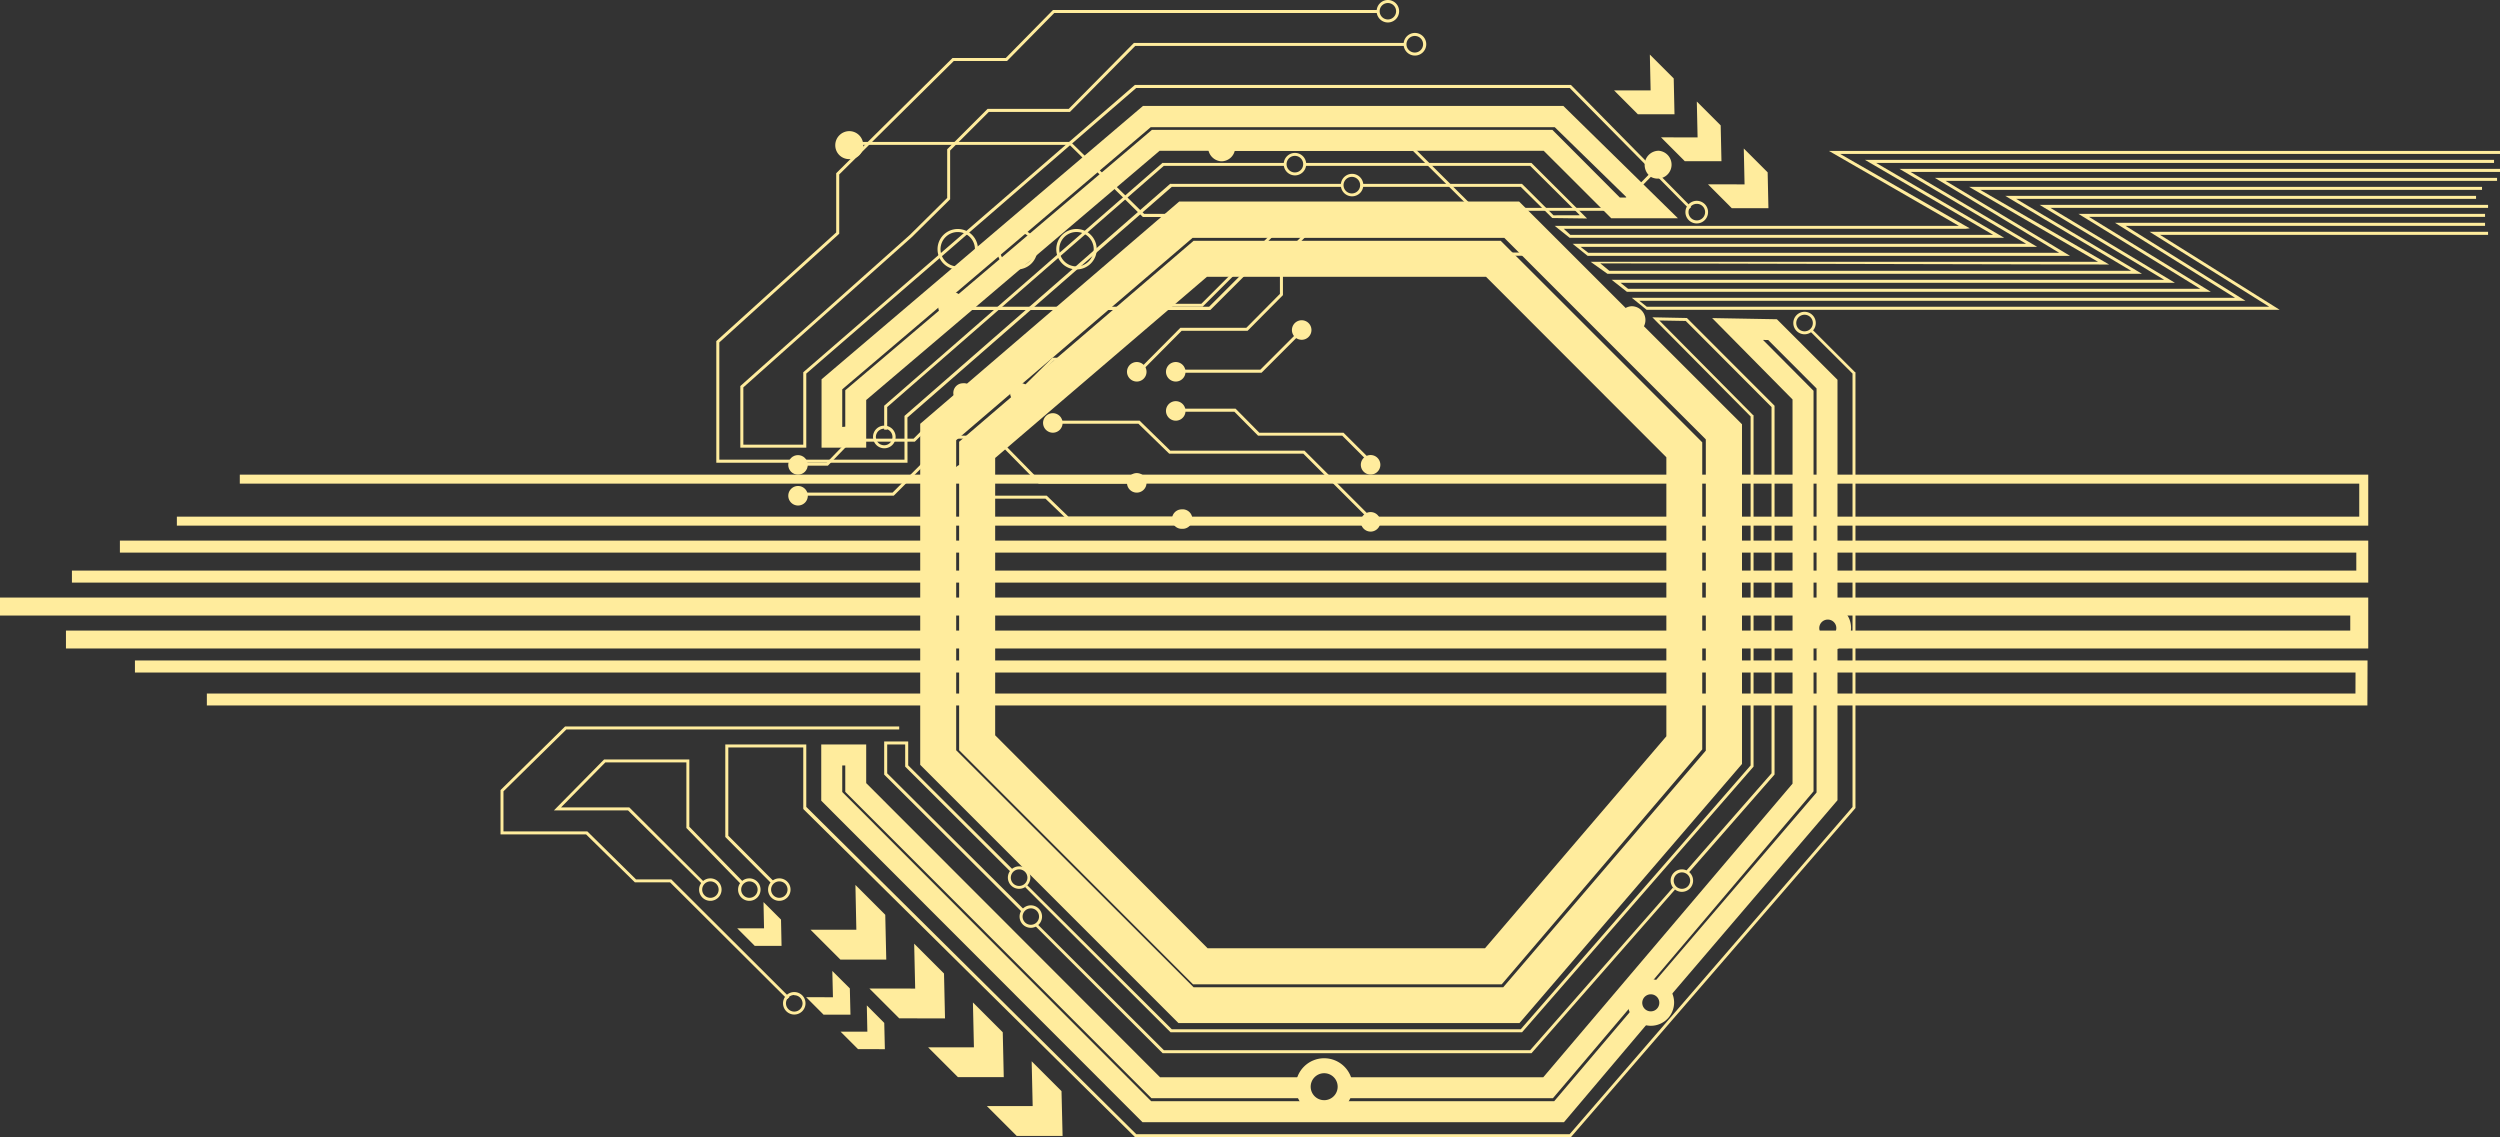 <svg xmlns="http://www.w3.org/2000/svg" viewBox="0 0 322.56 146.72"><rect x="0" y="0" width="322.56" height="146.72" fill="#333333" stroke="none"/><defs><style>.cls-1{isolation:isolate;}.cls-2{fill:#ffec9d;}.cls-3{mix-blend-mode:overlay;}</style></defs><title>资源 12</title><g class="cls-1"><g id="图层_2" data-name="图层 2"><g id="图层_1-2" data-name="图层 1"><path class="cls-2" d="M170.85,136.54a3.68,3.68,0,1,1-3.68,3.67A3.68,3.68,0,0,1,170.85,136.54Zm0,1.93a1.74,1.74,0,1,0,1.74,1.74A1.74,1.74,0,0,0,170.85,138.47Z"/><path class="cls-2" d="M235.83,78a3,3,0,1,1-3,3A3,3,0,0,1,235.83,78Zm0,1.94a1.1,1.1,0,1,0,1.1,1.09A1.1,1.1,0,0,0,235.83,79.94Z"/><path class="cls-2" d="M213,126.35a3,3,0,1,1-3,3A3,3,0,0,1,213,126.35Zm0,1.94a1.1,1.1,0,1,0,1.09,1.09A1.09,1.09,0,0,0,213,128.29Z"/><polygon class="cls-2" points="114.08 52.35 114.08 55.44 114.47 55.44 114.47 52.52 150.16 21.4 165.91 21.4 165.91 21.02 150.02 21.02 150.01 21 114.08 52.35"/><polygon class="cls-2" points="168.24 21.02 168.24 21.4 197.43 21.4 203.84 27.77 200.44 27.78 196.37 23.72 175.58 23.72 175.58 24.11 196.21 24.11 200.28 28.13 204.77 28.19 197.59 21.02 168.24 21.02"/><polygon class="cls-2" points="92.42 44.01 92.42 59.7 117.09 59.7 117.08 53.87 151.19 24.11 173.26 24.11 173.26 23.72 151.04 23.72 150.99 23.71 116.7 53.66 116.7 59.31 92.81 59.31 92.81 44.18 108.28 30.16 108.28 22.51 123.06 7.87 129.93 7.87 136.02 1.68 177.9 1.68 177.9 1.29 135.86 1.29 129.77 7.48 122.9 7.48 107.89 22.35 107.89 29.99 92.42 44.01"/><polygon class="cls-2" points="133.58 119.48 150.01 135.89 197.6 135.89 216.13 114.76 215.84 114.53 197.43 135.5 150.17 135.5 133.85 119.24 133.58 119.48"/><polygon class="cls-2" points="114.08 95.67 114.08 99.94 131.85 117.66 132.15 117.38 114.47 99.78 114.47 96.05 116.79 96.05 116.79 98.91 130.41 112.5 130.71 112.23 117.18 98.75 117.18 95.67 114.08 95.67"/><polygon class="cls-2" points="132.25 114.44 151.03 133.19 196.38 133.19 226.25 98.91 226.25 53.58 226.15 53.52 214.09 41.35 217.5 41.41 228.57 52.52 228.57 99.78 217.48 112.44 217.8 112.69 228.96 99.93 228.96 52.35 217.65 41.03 213.19 40.94 225.87 53.73 225.87 98.76 196.21 132.8 151.19 132.8 132.52 114.2 132.25 114.44"/><polygon class="cls-2" points="95.52 49.81 95.52 57.76 104.03 57.76 104.03 48.2 146.6 11.35 202.53 11.35 217.94 26.95 218.21 26.71 202.69 10.96 146.46 10.96 146.45 10.94 103.64 48.03 103.64 57.37 95.91 57.37 95.91 49.98 117.64 30.6 122.59 25.71 122.59 19.42 127.58 14.44 138.05 14.44 146.47 5.93 181.38 5.93 181.38 5.54 146.3 5.54 137.89 14.05 127.42 14.05 122.21 19.26 122.21 25.54 117.38 30.32 95.52 49.81"/><polygon class="cls-2" points="93.58 96.05 93.58 107.99 99.5 113.95 99.8 113.68 93.97 107.83 93.97 96.44 103.64 96.44 103.64 104.27 103.65 104.39 146.45 146.72 202.69 146.72 202.8 146.59 239.4 104.26 239.4 48.04 239.3 47.98 233.78 42.47 233.54 42.74 239.02 48.2 239.02 104.12 202.52 146.34 146.61 146.34 104.03 104.11 104.03 96.05 93.58 96.05"/><path class="cls-2" d="M154,31.07h39.63l26,26V96.69L193.76,127H153.93L123.75,96.8V57Zm1.81,91.28h35.79L215,95V59L191.73,35.71h-36L128.4,59.09V94.87Z"/><path class="cls-2" d="M152.15,26H196l28.76,28.74V98.57L196.05,132h-44L118.73,98.68v-44ZM154,127.38h39.95l26.14-30.53V56.69l-26-26H153.87L123.37,56.8v40Z"/><polygon class="cls-2" points="105.96 96.05 105.96 103.31 147.41 144.79 201.79 144.79 212.88 131.68 210.82 129.95 200.53 142.08 148.53 142.08 108.67 102.19 108.67 98.76 109.06 98.76 109.06 102.17 148.56 141.69 168.62 141.69 168.62 138.99 149.67 138.99 111.76 101.04 111.76 96.05 105.96 96.05"/><polygon class="cls-2" points="213.48 126.67 215.56 128.43 237.08 103.25 237.08 83.68 234.38 83.68 234.38 102.25 213.48 126.67"/><polygon class="cls-2" points="173.65 138.99 173.65 141.69 200.37 141.69 233.99 102.1 233.99 50.42 227.47 43.86 228.14 43.87 234.38 50.12 234.38 78.65 237.08 78.65 237.08 49 229.26 41.19 220.91 41.04 231.28 51.54 231.28 101.11 199.12 138.99 173.65 138.99"/><path class="cls-2" d="M147.47,13.67h54.24l14.78,14.49h-8.6l-8.71-8.7H149.61L111.76,51.61v6.15H106V48.94ZM109.06,55.05v-4.7l39.56-33.59H200.3L209,25.49l.9,0-9.3-9.08H148.47l-39.8,33.82v4.86Z"/><polygon class="cls-2" points="64.58 101.94 64.58 107.66 75.62 107.66 81.91 113.84 86.45 113.84 101.57 128.91 101.85 128.66 86.61 113.46 82.06 113.46 75.78 107.27 64.96 107.27 64.96 102.1 73.07 94.12 116.02 94.12 116.02 93.73 72.91 93.73 64.58 101.94"/><polygon class="cls-2" points="17.41 85.22 17.41 86.77 303.92 86.77 303.91 89.48 26.69 89.48 26.69 91.02 305.45 91.02 305.47 85.22 17.41 85.22"/><polygon class="cls-2" points="9.28 73.62 9.28 75.17 305.56 75.17 305.56 69.75 15.47 69.75 15.47 71.3 304.02 71.3 304.02 73.62 9.28 73.62"/><polygon class="cls-2" points="0 77.1 0 79.42 303.24 79.42 303.24 81.36 8.51 81.36 8.51 83.67 305.56 83.67 305.56 77.1 0 77.1"/><polygon class="cls-2" points="22.82 66.66 22.82 67.82 305.56 67.82 305.56 61.24 30.94 61.24 30.94 62.4 304.4 62.4 304.4 66.66 22.82 66.66"/><polygon class="cls-2" points="210.54 38.42 212.45 39.97 294.13 39.97 278.69 30.3 321.02 30.3 321.02 29.91 277.35 29.91 292.79 39.58 212.48 39.58 211.51 38.81 289.72 38.81 274.24 29.14 320.63 29.14 320.63 28.75 272.89 28.75 288.37 38.42 210.54 38.42"/><polygon class="cls-2" points="207.94 36.1 209.91 37.65 285.25 37.65 269.53 27.98 320.63 27.98 320.63 27.59 268.16 27.59 283.88 37.26 210.06 37.26 209.09 36.49 280.62 36.49 264.55 26.82 321.02 26.82 321.02 26.43 263.15 26.43 279.23 36.1 207.94 36.1"/><polygon class="cls-2" points="205.23 33.78 207.4 35.33 276.37 35.33 260.13 25.66 319.47 25.66 319.47 25.27 258.72 25.27 274.97 34.94 207.64 34.94 206.48 33.98 272.13 34.13 255.5 24.5 320.24 24.5 320.24 24.11 254.06 24.11 270.7 33.78 205.23 33.78"/><polygon class="cls-2" points="202.91 31.46 204.84 33.01 267.08 33.01 251.03 23.34 322.18 23.34 322.18 22.95 249.64 22.95 265.69 32.62 204.93 32.62 203.93 31.85 262.84 31.85 246.5 22.18 322.56 22.18 322.56 21.79 245.08 21.79 261.43 31.46 202.91 31.46"/><polygon class="cls-2" points="200.59 29.14 202.52 30.68 258.59 30.68 242.06 21.02 321.79 21.02 321.79 20.63 240.63 20.63 257.16 30.3 202.61 30.3 201.76 29.52 253.62 29.52 254.15 29.46 253.53 29.11 237.42 19.86 322.56 19.86 322.56 19.47 235.97 19.47 252.74 29.14 200.59 29.14"/><path class="cls-2" d="M174.43,22.43A1.45,1.45,0,1,1,173,23.88,1.45,1.45,0,0,1,174.43,22.43Zm0,.39a1.07,1.07,0,1,0,1.06,1.06A1.07,1.07,0,0,0,174.43,22.82Z"/><path class="cls-2" d="M218.91,25.91a1.46,1.46,0,1,1-1.45,1.46A1.46,1.46,0,0,1,218.91,25.91Zm0,.39A1.07,1.07,0,1,0,220,27.37,1.07,1.07,0,0,0,218.91,26.3Z"/><path class="cls-2" d="M232.83,40.23a1.45,1.45,0,1,1-1.45,1.45A1.45,1.45,0,0,1,232.83,40.23Zm0,.38a1.07,1.07,0,1,0,1.07,1.07A1.07,1.07,0,0,0,232.83,40.61Z"/><path class="cls-2" d="M217,112.17a1.45,1.45,0,1,1-1.45,1.45A1.45,1.45,0,0,1,217,112.17Zm0,.39a1.06,1.06,0,1,0,1.07,1.06A1.06,1.06,0,0,0,217,112.56Z"/><path class="cls-2" d="M167.08,19.73a1.45,1.45,0,1,1-1.45,1.45A1.45,1.45,0,0,1,167.08,19.73Zm0,.38a1.07,1.07,0,1,0,1.06,1.07A1.07,1.07,0,0,0,167.08,20.11Z"/><path class="cls-2" d="M182.55,4.25a1.46,1.46,0,1,1-1.45,1.46A1.46,1.46,0,0,1,182.55,4.25Zm0,.39a1.07,1.07,0,1,0,1.06,1.07A1.06,1.06,0,0,0,182.55,4.64Z"/><path class="cls-2" d="M179.07,0a1.45,1.45,0,1,1-1.45,1.45A1.45,1.45,0,0,1,179.07,0Zm0,.39a1.06,1.06,0,1,0,1.06,1.06A1.06,1.06,0,0,0,179.07.39Z"/><path class="cls-2" d="M100.55,113.33a1.45,1.45,0,1,1-1.45,1.45A1.45,1.45,0,0,1,100.55,113.33Zm0,.39a1.06,1.06,0,1,0,1.06,1.06A1.05,1.05,0,0,0,100.55,113.72Z"/><path class="cls-2" d="M96.68,113.33a1.45,1.45,0,1,1-1.45,1.45A1.45,1.45,0,0,1,96.68,113.33Zm0,.39a1.06,1.06,0,1,0,1.07,1.06A1.06,1.06,0,0,0,96.68,113.72Z"/><path class="cls-2" d="M91.65,113.33a1.45,1.45,0,1,1-1.45,1.45A1.45,1.45,0,0,1,91.65,113.33Zm0,.39a1.06,1.06,0,1,0,1.07,1.06A1.06,1.06,0,0,0,91.65,113.72Z"/><path class="cls-2" d="M102.48,128a1.45,1.45,0,1,1-1.45,1.45A1.45,1.45,0,0,1,102.48,128Zm0,.38a1.07,1.07,0,1,0,1.07,1.07A1.07,1.07,0,0,0,102.48,128.41Z"/><path class="cls-2" d="M114.09,54.92a1.46,1.46,0,1,1-1.45,1.45A1.45,1.45,0,0,1,114.09,54.92Zm0,.39a1.07,1.07,0,1,0,1.06,1.06A1.07,1.07,0,0,0,114.09,55.31Z"/><path class="cls-2" d="M131.49,111.78a1.45,1.45,0,1,1-1.45,1.45A1.45,1.45,0,0,1,131.49,111.78Zm0,.39a1.07,1.07,0,1,0,1.07,1.06A1.07,1.07,0,0,0,131.49,112.17Z"/><path class="cls-2" d="M133,116.81a1.45,1.45,0,1,1-1.45,1.45A1.45,1.45,0,0,1,133,116.81Zm0,.39a1.06,1.06,0,1,0,1.06,1.06A1.05,1.05,0,0,0,133,117.2Z"/><polygon class="cls-2" points="137.1 146.57 136.96 140.78 133.11 136.93 133.24 142.72 133.25 142.71 127.33 142.71 131.18 146.56 137.11 146.56 137.1 146.57"/><polygon class="cls-2" points="129.51 138.99 129.38 133.19 125.53 129.34 125.66 135.13 125.67 135.13 119.75 135.13 123.6 138.98 129.53 138.98 129.51 138.99"/><polygon class="cls-2" points="121.93 131.41 121.8 125.61 117.95 121.76 118.08 127.55 118.08 127.55 112.17 127.54 116.02 131.39 121.94 131.4 121.93 131.41"/><polygon class="cls-2" points="114.35 123.83 114.22 118.03 110.37 114.18 110.49 119.97 110.5 119.96 104.58 119.96 108.43 123.81 114.36 123.81 114.35 123.83"/><polygon class="cls-2" points="228.17 26.87 228.07 22.24 224.99 19.16 225.09 23.79 225.1 23.79 220.37 23.78 223.44 26.86 228.18 26.86 228.17 26.87"/><polygon class="cls-2" points="222.11 20.81 222.01 16.18 218.93 13.1 219.03 17.73 219.04 17.73 214.31 17.72 217.38 20.8 222.12 20.8 222.11 20.81"/><polygon class="cls-2" points="216.05 14.75 215.95 10.12 212.87 7.04 212.97 11.67 212.97 11.66 208.25 11.66 211.32 14.74 216.06 14.74 216.05 14.75"/><polygon class="cls-2" points="114.17 135.37 114.09 131.98 111.84 129.72 111.91 133.11 111.92 133.11 108.45 133.11 110.7 135.36 114.18 135.37 114.17 135.37"/><polygon class="cls-2" points="109.73 130.93 109.65 127.53 107.39 125.28 107.47 128.67 107.47 128.67 104.01 128.66 106.26 130.92 109.73 130.92 109.73 130.93"/><polygon class="cls-2" points="100.84 122.05 100.77 118.65 98.51 116.39 98.58 119.79 98.59 119.78 95.12 119.78 97.38 122.04 100.85 122.04 100.84 122.05"/><polygon class="cls-2" points="71.47 104.56 81.03 104.56 90.55 114.01 90.82 113.77 81.19 104.17 72.39 104.17 78.1 98.37 88.56 98.37 88.56 106.83 95.53 114 95.83 113.73 88.94 106.67 88.94 97.99 77.94 97.99 71.47 104.56"/><path class="cls-2" d="M140.74,34a2.61,2.61,0,1,1,0-3.69A2.61,2.61,0,0,1,140.74,34Zm-3.42-3.41a2.22,2.22,0,1,0,3.15,0A2.22,2.22,0,0,0,137.32,30.59Z"/><path class="cls-2" d="M133.08,34a2.61,2.61,0,1,1,0-3.69A2.61,2.61,0,0,1,133.08,34Zm-3.42-3.41a2.22,2.22,0,1,0,3.15,0A2.23,2.23,0,0,0,129.66,30.59Z"/><path class="cls-2" d="M125.42,34a2.61,2.61,0,1,1,0-3.69A2.61,2.61,0,0,1,125.42,34ZM122,30.59a2.22,2.22,0,1,0,3.14,0A2.22,2.22,0,0,0,122,30.59Z"/><g class="cls-3"><path class="cls-2" d="M122.72,37.65a1.82,1.82,0,0,1,1.81,1.93H156l7-7h39L209.38,40a1.85,1.85,0,0,1,1.14-.49,1.78,1.78,0,1,1,0,3.56,1.81,1.81,0,0,1-1.8-1.81,1.46,1.46,0,0,1,.39-1L201.8,33H163.16l-7,7H124.48a1.73,1.73,0,0,1-1.76,1.29,1.81,1.81,0,0,1,0-3.61Z"/><path class="cls-2" d="M157.53,17.2a1.77,1.77,0,0,1,1.81,1.88h23.12l7.77,7.74h18.28l4.19-4.26a1.88,1.88,0,0,1-.5-1.28,1.82,1.82,0,0,1,1.8-1.83,1.8,1.8,0,1,1-1,3.37l-4.32,4.38h-18.6l-7.77-7.73h-23a1.77,1.77,0,0,1-1.76,1.34,1.81,1.81,0,0,1,0-3.61Z"/><path class="cls-2" d="M173,29.82A1.74,1.74,0,0,1,171.2,28H147.46L138,18.69H111.38a1.73,1.73,0,0,1-1.81,1.84,1.78,1.78,0,0,1-1.8-1.78,1.82,1.82,0,0,1,1.8-1.83,1.8,1.8,0,0,1,1.76,1.39h26.81l9.48,9.28h23.62A1.81,1.81,0,1,1,173,29.82Z"/></g><g class="cls-3"><polygon class="cls-2" points="115.32 63.95 102.48 63.95 102.48 63.56 115.16 63.56 122.51 56.21 128.48 56.21 134.18 62.02 146.57 62.02 146.57 62.4 134.02 62.4 128.31 56.6 122.67 56.6 115.32 63.95"/><polygon class="cls-2" points="106.82 60.08 102.87 60.08 102.87 59.7 106.65 59.7 109.65 56.6 117.87 56.6 124 50.47 124.28 50.74 118.03 56.99 109.81 56.99 106.82 60.08"/><polygon class="cls-2" points="152.38 67.04 137.7 67.04 134.89 64.34 127.45 64.34 124.3 61.23 124.57 60.96 127.6 63.95 135.05 63.95 137.85 66.66 152.38 66.66 152.38 67.04"/><circle class="cls-2" cx="102.96" cy="59.98" r="1.26"/><path class="cls-2" d="M101.71,63.88a1.26,1.26,0,0,1,2.51-.05,1.26,1.26,0,1,1-2.51.05Z"/><path class="cls-2" d="M123,50.73a1.25,1.25,0,0,1,1.23-1.28,1.26,1.26,0,1,1,.05,2.51A1.26,1.26,0,0,1,123,50.73Z"/><path class="cls-2" d="M130.33,50.73a1.25,1.25,0,0,1,1.23-1.28,1.26,1.26,0,1,1,.05,2.51A1.26,1.26,0,0,1,130.33,50.73Z"/><path class="cls-2" d="M145.41,48a1.26,1.26,0,1,1,1.29,1.23A1.27,1.27,0,0,1,145.41,48Z"/><path class="cls-2" d="M134.58,54.59a1.26,1.26,0,1,1,1.29,1.24A1.27,1.27,0,0,1,134.58,54.59Z"/><path class="cls-2" d="M150.44,53.05a1.26,1.26,0,1,1,1.28,1.23A1.27,1.27,0,0,1,150.44,53.05Z"/><path class="cls-2" d="M175.58,67.36a1.26,1.26,0,1,1,1.29,1.23A1.27,1.27,0,0,1,175.58,67.36Z"/><path class="cls-2" d="M175.58,60a1.26,1.26,0,1,1,1.29,1.23A1.26,1.26,0,0,1,175.58,60Z"/><path class="cls-2" d="M150.44,48a1.26,1.26,0,1,1,1.28,1.23A1.27,1.27,0,0,1,150.44,48Z"/><path class="cls-2" d="M166.69,42.6A1.26,1.26,0,1,1,168,43.84,1.26,1.26,0,0,1,166.69,42.6Z"/><path class="cls-2" d="M169.78,27.91a1.26,1.26,0,1,1,1.28,1.23A1.27,1.27,0,0,1,169.78,27.91Z"/><path class="cls-2" d="M164.37,28.68a1.26,1.26,0,0,1,2.51-.05,1.26,1.26,0,0,1-1.23,1.28A1.25,1.25,0,0,1,164.37,28.68Z"/><path class="cls-2" d="M123,61.17a1.26,1.26,0,0,1,1.23-1.28A1.26,1.26,0,1,1,123,61.17Z"/><path class="cls-2" d="M145.41,62.33a1.26,1.26,0,1,1,1.29,1.23A1.26,1.26,0,0,1,145.41,62.33Z"/><path class="cls-2" d="M151.22,67a1.25,1.25,0,0,1,1.23-1.28,1.26,1.26,0,1,1,.05,2.51A1.24,1.24,0,0,1,151.22,67Z"/><polygon class="cls-2" points="131.67 50.78 131.39 50.51 135.79 46.16 142.63 46.16 149.75 39.2 155 39.2 165.81 28.39 166.08 28.66 155.16 39.58 149.91 39.58 142.78 46.54 135.95 46.54 131.67 50.78"/><polygon class="cls-2" points="177.16 67.53 168.15 58.53 150.85 58.53 146.88 54.67 135.74 54.67 135.74 54.28 147.04 54.28 151 58.15 168.31 58.15 177.43 67.26 177.16 67.53"/><polygon class="cls-2" points="146.82 48.36 146.55 48.08 152.3 42.29 160.81 42.29 165.14 37.92 165.14 33.31 170.9 27.55 171.18 27.82 165.53 33.47 165.53 38.08 160.97 42.68 152.46 42.68 146.82 48.36"/><polygon class="cls-2" points="162.77 48.09 152.38 48.09 152.38 47.7 162.61 47.7 167.71 42.6 167.98 42.88 162.77 48.09"/><polygon class="cls-2" points="177.16 60.19 173.18 56.21 162.32 56.21 159.26 53.12 151.6 53.12 151.6 52.73 159.42 52.73 162.48 55.83 173.34 55.83 177.43 59.91 177.16 60.19"/></g></g></g></g></svg>
